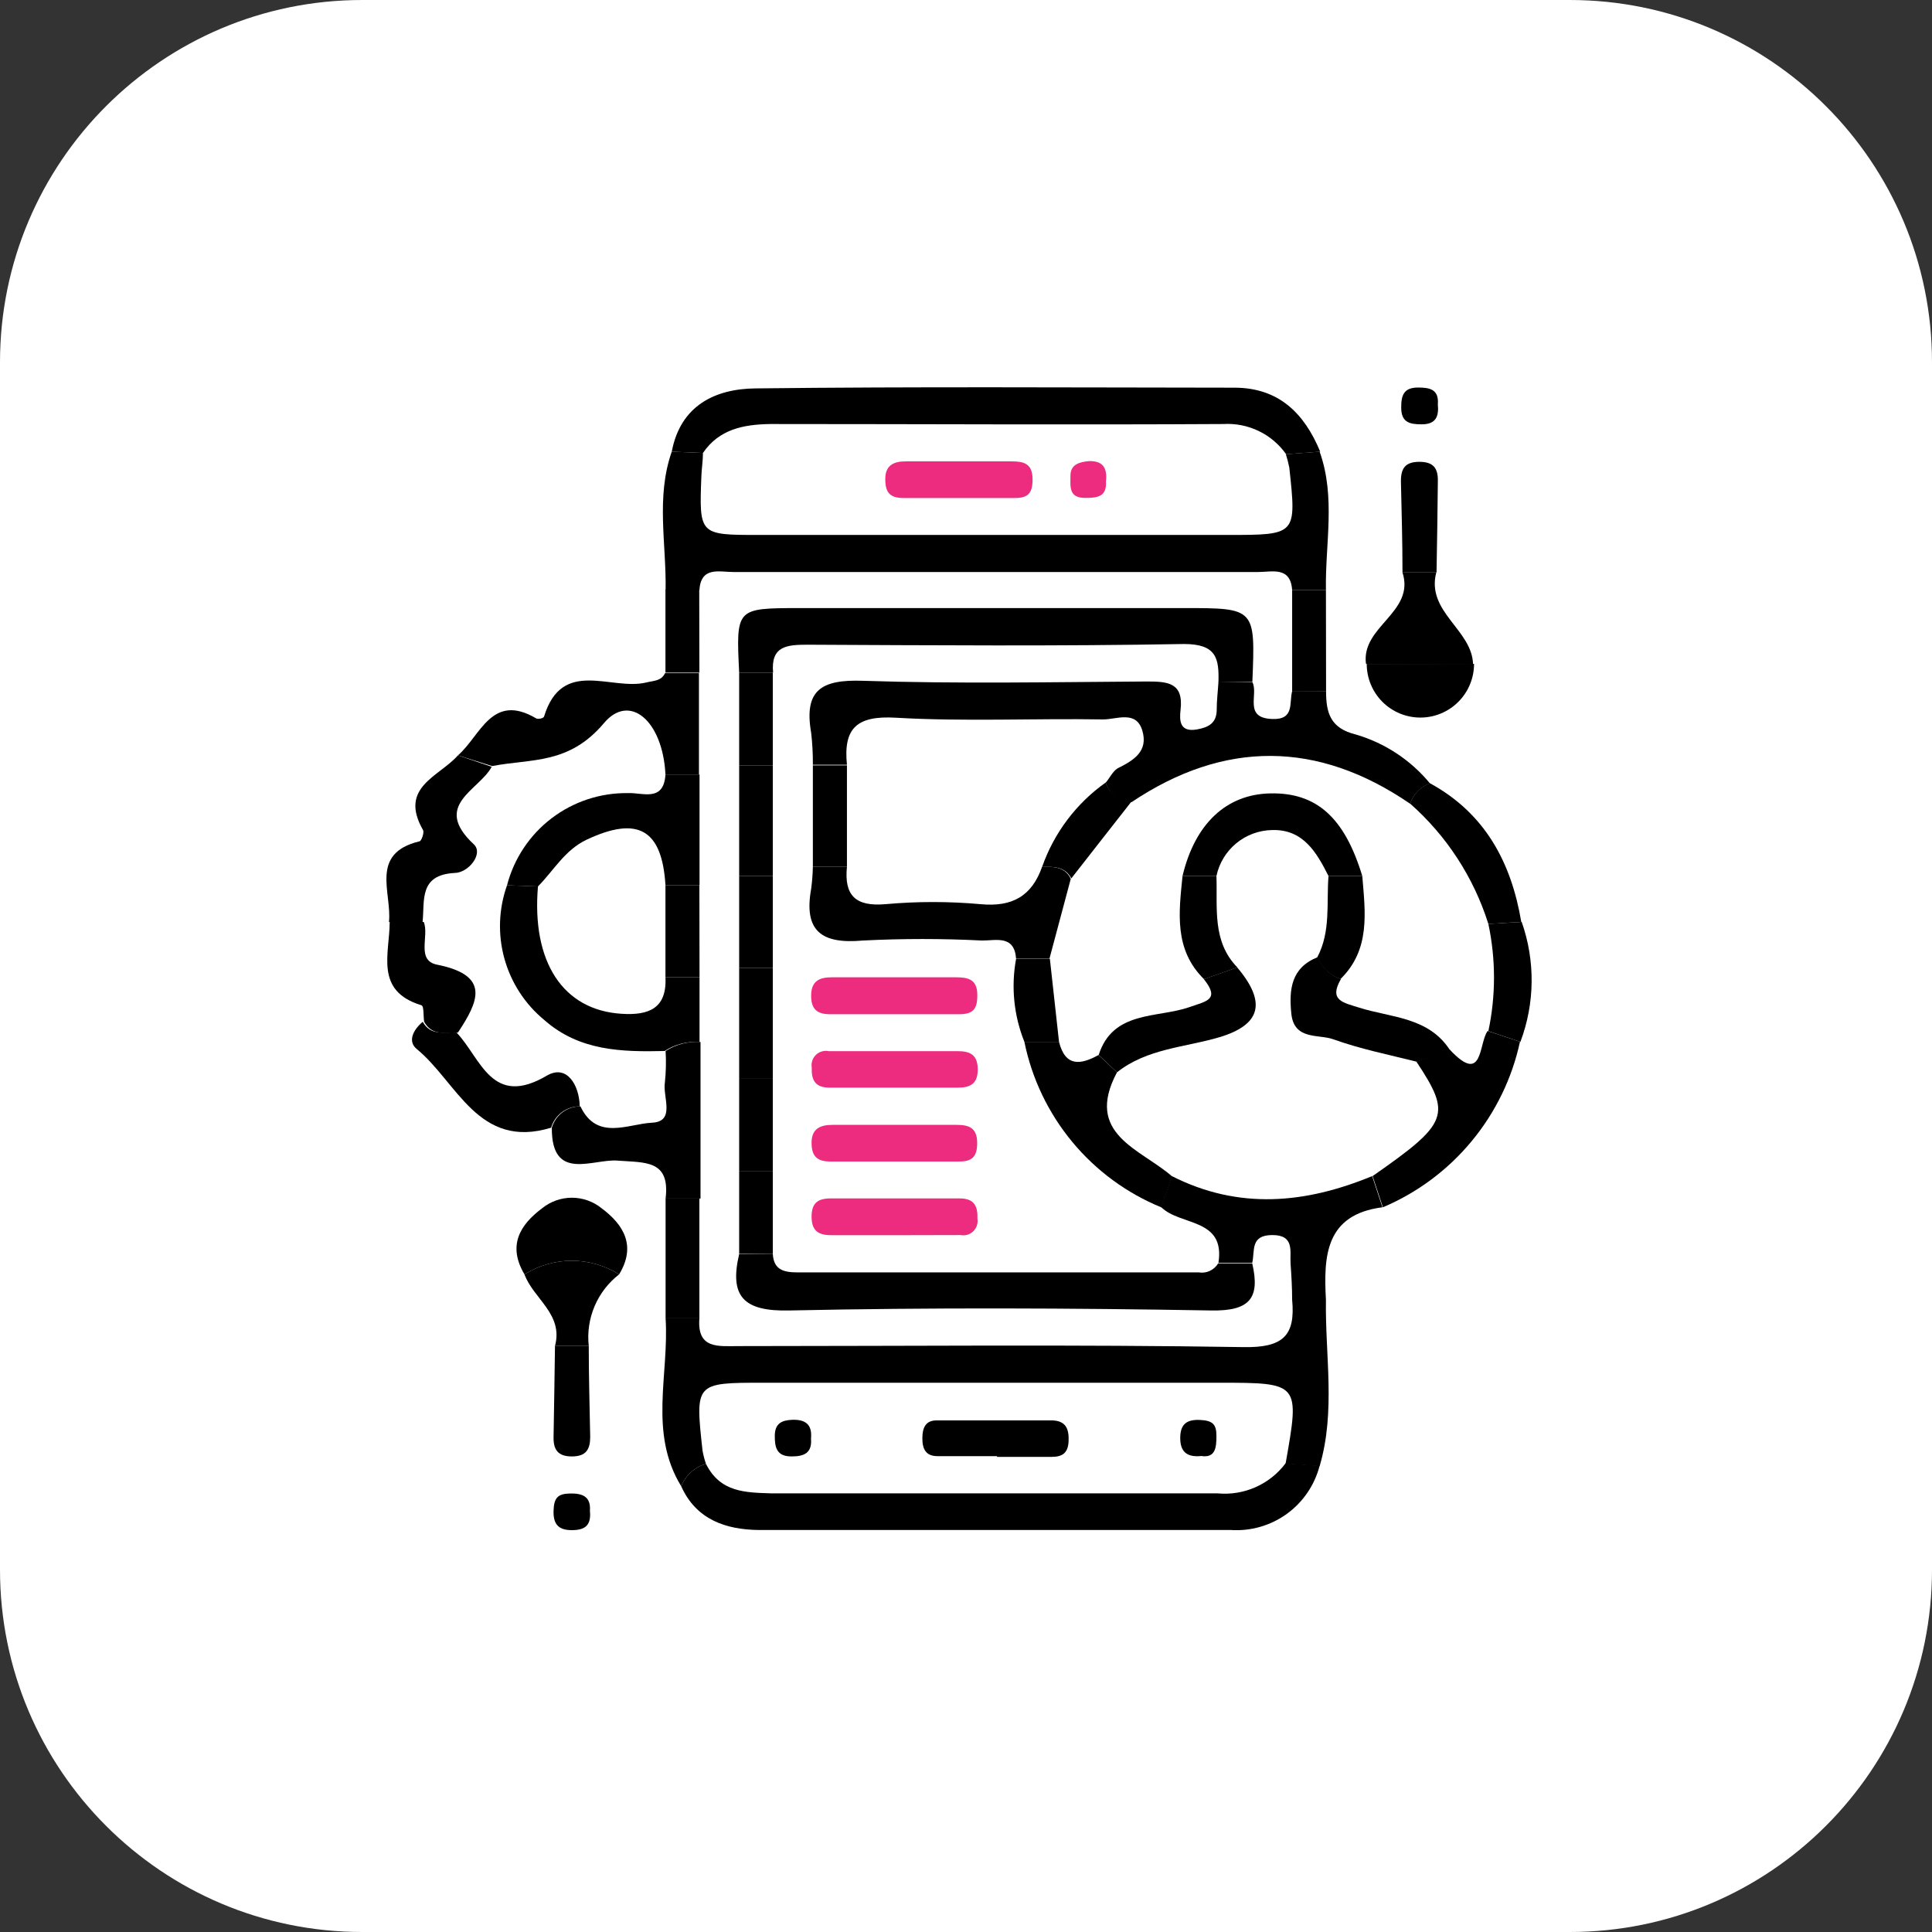 <svg width="80" height="80" viewBox="0 0 80 80" fill="none" xmlns="http://www.w3.org/2000/svg">
<rect x="0" y="0" width="80" height="80" fill="#333333" stroke="none"/>
<path d="M0 15C0 6.716 6.716 0 15 0H65C73.284 0 80 6.716 80 15V65C80 73.284 73.284 80 65 80H15C6.716 80 0 73.284 0 65V15Z" fill="white"/>
<g clip-path="url(#clip0_414_674)">
<path d="M54.904 53.825C54.868 56.124 55.313 58.436 54.643 60.711L53.233 60.61C53.825 57.256 53.825 57.256 50.459 57.256H31.615C28.782 57.256 28.782 57.256 29.09 60.065C29.123 60.252 29.171 60.437 29.233 60.616C29.003 60.682 28.791 60.8 28.613 60.96C28.436 61.12 28.297 61.319 28.207 61.541C26.85 59.33 27.71 56.913 27.561 54.59H28.96C28.859 55.87 29.742 55.739 30.578 55.739C37.547 55.739 44.522 55.668 51.49 55.781C53.114 55.81 53.647 55.319 53.505 53.825H54.904Z" fill="black"/>
<path d="M54.643 18.702C55.319 20.587 54.868 22.524 54.904 24.438H53.505C53.44 23.443 52.676 23.686 52.095 23.686C44.853 23.686 37.612 23.686 30.37 23.686C29.778 23.686 29.025 23.443 28.96 24.438H27.561C27.597 22.524 27.153 20.587 27.816 18.702L29.108 18.756C29.108 19.07 29.055 19.39 29.043 19.704C28.948 22.151 28.954 22.151 31.413 22.151H50.85C53.689 22.151 53.689 22.151 53.387 19.36C53.35 19.174 53.303 18.989 53.245 18.809L54.643 18.702Z" fill="black"/>
<path d="M54.91 28.634C54.91 29.523 55.093 30.157 56.136 30.412C57.341 30.764 58.413 31.47 59.212 32.439C59.02 32.508 58.847 32.62 58.704 32.766C58.562 32.911 58.454 33.087 58.388 33.28C54.56 30.655 50.684 30.649 46.856 33.215C46.616 33.21 46.383 33.129 46.19 32.985C45.998 32.84 45.856 32.639 45.784 32.409C45.95 32.219 46.068 31.947 46.276 31.816C46.945 31.485 47.556 31.111 47.301 30.252C47.046 29.393 46.222 29.796 45.677 29.79C42.815 29.742 39.947 29.885 37.096 29.719C35.478 29.624 34.916 30.151 35.07 31.668H33.659C33.663 31.225 33.639 30.782 33.588 30.341C33.28 28.563 34.021 28.131 35.733 28.19C39.65 28.32 43.579 28.243 47.502 28.219C48.356 28.219 49.019 28.267 48.883 29.405C48.836 29.831 48.842 30.329 49.559 30.205C50.05 30.116 50.382 29.944 50.382 29.375C50.382 29.002 50.43 28.622 50.453 28.243H51.858C52.124 28.753 51.473 29.73 52.681 29.772C53.612 29.808 53.375 29.108 53.505 28.622L54.91 28.634Z" fill="black"/>
<path d="M29.108 18.756L27.816 18.702C28.178 16.782 29.624 16.101 31.277 16.083C37.89 16.006 44.504 16.047 51.111 16.053C52.942 16.053 54.003 17.102 54.667 18.702L53.256 18.809C52.965 18.396 52.573 18.064 52.118 17.846C51.663 17.627 51.159 17.528 50.655 17.558C44.397 17.594 38.145 17.558 31.887 17.558C30.773 17.576 29.772 17.778 29.108 18.756Z" fill="black"/>
<path d="M28.207 61.541C28.297 61.319 28.436 61.12 28.613 60.96C28.791 60.8 29.003 60.682 29.233 60.616C29.825 61.801 30.862 61.801 31.941 61.837C38.098 61.837 44.255 61.837 50.418 61.837C50.954 61.888 51.495 61.8 51.988 61.582C52.481 61.364 52.909 61.024 53.233 60.593L54.643 60.693C54.436 61.496 53.955 62.202 53.283 62.688C52.611 63.173 51.79 63.409 50.963 63.354C44.444 63.354 37.926 63.354 31.407 63.354C30.08 63.336 28.83 62.939 28.207 61.541Z" fill="black"/>
<path d="M18.963 31.277C19.899 30.471 20.361 28.658 22.204 29.748C22.276 29.79 22.513 29.748 22.53 29.665C23.283 27.224 25.31 28.61 26.756 28.261C27.058 28.184 27.378 28.207 27.538 27.875H28.942C28.942 29.274 28.942 30.672 28.942 32.071H27.555C27.443 29.837 26.068 28.681 25.007 29.944C23.555 31.668 22.003 31.407 20.379 31.721L18.963 31.277Z" fill="black"/>
<path d="M54.904 53.825H53.505C53.505 53.327 53.475 52.824 53.44 52.326C53.404 51.828 53.618 51.141 52.687 51.141C51.757 51.141 51.97 51.798 51.852 52.29H50.453C50.744 50.424 48.865 50.767 48.083 49.985C48.231 49.553 48.373 49.126 48.522 48.699C51.289 50.104 54.056 49.843 56.818 48.699L57.244 49.991C54.886 50.293 54.803 52 54.904 53.825Z" fill="black"/>
<path d="M27.561 49.63C27.757 48.012 26.696 48.148 25.582 48.059C24.563 47.97 22.833 48.966 22.85 46.696C22.924 46.44 23.08 46.214 23.294 46.055C23.508 45.895 23.769 45.811 24.035 45.813C24.717 47.253 26.009 46.536 26.998 46.489C27.988 46.441 27.431 45.41 27.532 44.818C27.577 44.387 27.587 43.953 27.561 43.52C27.991 43.243 28.498 43.112 29.007 43.147V49.63H27.561Z" fill="black"/>
<path d="M57.262 49.991L56.836 48.699C59.988 46.501 60.113 46.169 58.649 43.959L60.036 43.467C61.428 44.954 61.221 43.206 61.6 42.69L62.939 43.135C62.612 44.649 61.925 46.062 60.937 47.255C59.949 48.449 58.689 49.387 57.262 49.991Z" fill="black"/>
<path d="M18.963 31.277L20.361 31.751C19.822 32.741 17.878 33.339 19.621 34.963C20.03 35.348 19.401 36.148 18.815 36.148C17.345 36.231 17.588 37.28 17.499 38.175H16.107C16.231 36.96 15.295 35.342 17.363 34.839C17.452 34.839 17.576 34.471 17.517 34.37C16.498 32.593 18.187 32.16 18.963 31.277Z" fill="black"/>
<path d="M24.006 45.813C23.739 45.811 23.479 45.895 23.265 46.055C23.05 46.215 22.895 46.44 22.821 46.696C19.804 47.615 18.933 44.812 17.256 43.437C16.859 43.111 17.126 42.625 17.505 42.311C17.831 42.904 18.4 42.726 18.904 42.755C19.917 43.816 20.356 45.896 22.655 44.533C23.473 44.065 23.988 44.93 24.006 45.813Z" fill="black"/>
<path d="M58.388 33.274C58.454 33.081 58.562 32.905 58.704 32.76C58.847 32.614 59.02 32.502 59.212 32.433C61.493 33.677 62.578 35.71 62.993 38.175L61.63 38.258C61.023 36.332 59.903 34.609 58.388 33.274Z" fill="black"/>
<path d="M21.718 52.77C21.013 51.585 21.517 50.726 22.447 50.033C22.796 49.75 23.231 49.595 23.68 49.595C24.129 49.595 24.564 49.75 24.913 50.033C25.843 50.726 26.347 51.603 25.636 52.77C25.049 52.4 24.37 52.204 23.677 52.204C22.984 52.204 22.305 52.4 21.718 52.77Z" fill="black"/>
<path d="M56.563 27.49C56.35 25.932 58.607 25.363 58.074 23.704H59.473C59.046 25.345 60.966 26.074 60.996 27.514L56.563 27.49Z" fill="black"/>
<path d="M18.963 42.755C18.459 42.755 17.89 42.904 17.564 42.311C17.523 42.074 17.564 41.653 17.446 41.624C15.496 41.031 16.136 39.484 16.136 38.175H17.547C17.784 38.767 17.203 39.798 18.139 39.953C20.32 40.403 19.804 41.481 18.963 42.755Z" fill="black"/>
<path d="M56.563 27.491H61.037C61.037 28.08 60.803 28.645 60.386 29.062C59.969 29.479 59.404 29.713 58.815 29.713C58.225 29.713 57.66 29.479 57.243 29.062C56.827 28.645 56.593 28.08 56.593 27.491H56.563Z" fill="black"/>
<path d="M21.718 52.77C22.305 52.4 22.984 52.204 23.677 52.204C24.37 52.204 25.049 52.4 25.636 52.77C25.19 53.115 24.84 53.569 24.62 54.088C24.4 54.607 24.317 55.173 24.379 55.733H22.981C23.336 54.412 22.086 53.778 21.718 52.77Z" fill="black"/>
<path d="M27.561 49.63H28.96V54.59H27.561V49.63Z" fill="black"/>
<path d="M61.63 38.258L63.01 38.175C63.577 39.785 63.558 41.543 62.957 43.141L61.63 42.696C61.941 41.233 61.941 39.721 61.63 38.258Z" fill="black"/>
<path d="M59.484 23.704H58.074C58.074 22.442 58.038 21.185 58.009 19.923C58.009 19.396 58.187 19.123 58.773 19.123C59.36 19.123 59.55 19.396 59.538 19.923C59.526 21.162 59.508 22.418 59.484 23.704Z" fill="black"/>
<path d="M22.981 55.733H24.379C24.379 56.99 24.415 58.24 24.439 59.496C24.439 60.018 24.267 60.308 23.68 60.308C23.093 60.308 22.91 60.018 22.922 59.496C22.945 58.24 22.963 56.99 22.981 55.733Z" fill="black"/>
<path d="M54.91 28.634H53.505V24.439H54.904C54.908 25.837 54.91 27.235 54.91 28.634Z" fill="black"/>
<path d="M28.96 27.852H27.555C27.555 26.708 27.555 25.558 27.555 24.415H28.954L28.96 27.852Z" fill="black"/>
<path d="M59.538 16.741C59.585 17.244 59.461 17.576 58.856 17.57C58.358 17.57 58.021 17.481 58.021 16.877C58.021 16.379 58.116 16.047 58.72 16.047C59.218 16.047 59.585 16.13 59.538 16.741Z" fill="black"/>
<path d="M24.427 62.554C24.486 63.147 24.249 63.36 23.674 63.36C23.099 63.36 22.904 63.087 22.922 62.548C22.939 62.009 23.111 61.855 23.591 61.843C24.071 61.831 24.474 61.938 24.427 62.554Z" fill="black"/>
<path d="M50.453 28.255C50.483 27.259 50.37 26.667 49.025 26.667C43.828 26.761 38.631 26.72 33.434 26.696C32.581 26.696 31.911 26.75 32.012 27.852H30.607C30.477 25.185 30.477 25.185 33.067 25.179H49.019C51.982 25.179 51.982 25.179 51.858 28.231L50.453 28.255Z" fill="black"/>
<path d="M43.153 35.893C43.647 34.486 44.566 33.266 45.784 32.403C45.86 32.628 46.004 32.825 46.196 32.965C46.388 33.105 46.619 33.182 46.856 33.185C46.027 34.246 45.191 35.307 44.361 36.373C44.101 35.876 43.627 35.888 43.153 35.893Z" fill="black"/>
<path d="M35.07 31.692V35.893H33.659V31.692H35.07Z" fill="black"/>
<path d="M20.995 36.658C21.282 35.552 21.933 34.574 22.842 33.882C23.751 33.19 24.866 32.823 26.009 32.841C26.602 32.812 27.484 33.227 27.555 32.071H28.966C28.966 33.6 28.966 35.127 28.966 36.652H27.555C27.413 34.335 26.406 33.778 24.296 34.767C23.384 35.2 22.933 36.041 22.276 36.705L20.995 36.658Z" fill="black"/>
<path d="M32 51.917C32.035 52.599 32.474 52.687 33.043 52.687C38.574 52.687 44.105 52.687 49.636 52.687C49.792 52.713 49.952 52.692 50.096 52.625C50.24 52.558 50.36 52.45 50.441 52.314H51.852C52.184 53.742 51.763 54.293 50.157 54.264C44.338 54.163 38.513 54.139 32.693 54.264C30.773 54.311 30.198 53.671 30.607 51.929L32 51.917Z" fill="black"/>
<path d="M46.252 44.403C44.883 46.969 47.224 47.567 48.533 48.711C48.385 49.138 48.243 49.564 48.095 49.997C46.657 49.41 45.387 48.477 44.397 47.28C43.407 46.084 42.727 44.662 42.418 43.141H43.852C44.113 44.184 44.747 44.095 45.487 43.686L46.252 44.403Z" fill="black"/>
<path d="M20.995 36.658L22.276 36.705C22.009 39.846 23.319 41.831 25.742 41.979C26.844 42.05 27.621 41.772 27.555 40.462H28.966C28.966 41.357 28.966 42.24 28.966 43.147C28.456 43.112 27.949 43.243 27.52 43.52C25.742 43.561 23.994 43.52 22.542 42.24C21.741 41.582 21.163 40.692 20.886 39.693C20.609 38.694 20.648 37.634 20.995 36.658Z" fill="black"/>
<path d="M58.667 43.964C57.481 43.668 56.332 43.437 55.206 43.034C54.613 42.815 53.576 43.087 53.47 41.962C53.369 40.96 53.47 40.065 54.566 39.633C54.649 39.845 54.778 40.037 54.944 40.194C55.11 40.35 55.309 40.468 55.526 40.539C55.004 41.434 55.633 41.517 56.279 41.724C57.606 42.145 59.164 42.104 60.053 43.502L58.667 43.964Z" fill="black"/>
<path d="M32 40.083V44.67H30.607V40.083H32Z" fill="black"/>
<path d="M32 31.692V36.273H30.607V31.692H32Z" fill="black"/>
<path d="M30.607 36.273H32V40.083H30.607V36.273Z" fill="black"/>
<path d="M28.966 40.462H27.555V36.652H28.96C28.96 37.928 28.962 39.198 28.966 40.462Z" fill="black"/>
<path d="M30.607 44.67H32C32 45.938 32 47.21 32 48.486H30.607V44.67Z" fill="black"/>
<path d="M32 31.692H30.607V27.852H32C32 29.136 32 30.416 32 31.692Z" fill="black"/>
<path d="M30.607 48.486H32V51.917H30.607V48.486Z" fill="black"/>
<path d="M41.286 60.296H38.821C38.335 60.296 38.193 60 38.193 59.561C38.193 59.123 38.323 58.815 38.785 58.815C40.367 58.815 41.95 58.815 43.526 58.815C44.118 58.815 44.267 59.141 44.249 59.662C44.231 60.184 43.976 60.326 43.538 60.326H41.286V60.296Z" fill="black"/>
<path d="M33.582 59.567C33.63 60.16 33.31 60.308 32.776 60.308C32.154 60.308 32.077 59.929 32.083 59.437C32.089 58.945 32.367 58.809 32.806 58.791C33.363 58.773 33.636 58.992 33.582 59.567Z" fill="black"/>
<path d="M49.742 60.29C49.15 60.35 48.871 60.118 48.871 59.544C48.871 58.969 49.144 58.773 49.683 58.797C50.222 58.821 50.37 58.981 50.37 59.461C50.37 59.941 50.329 60.379 49.742 60.29Z" fill="black"/>
<path d="M39.798 19.105H41.896C42.382 19.105 42.744 19.188 42.755 19.816C42.767 20.444 42.554 20.628 41.991 20.622C40.466 20.622 38.943 20.622 37.422 20.622C36.83 20.622 36.652 20.379 36.658 19.816C36.664 19.253 37.025 19.099 37.517 19.105H39.798Z" fill="#ED2C7F"/>
<path d="M45.795 19.935C45.837 20.599 45.398 20.616 44.919 20.616C44.243 20.616 44.326 20.136 44.326 19.686C44.326 19.235 44.699 19.123 45.108 19.093C45.695 19.081 45.855 19.413 45.795 19.935Z" fill="#ED2C7F"/>
<path d="M33.659 35.893H35.07C34.951 37.079 35.425 37.547 36.664 37.44C37.975 37.322 39.294 37.322 40.604 37.44C41.92 37.565 42.726 37.102 43.153 35.888C43.627 35.888 44.101 35.888 44.338 36.391C44.041 37.493 43.747 38.596 43.455 39.698H42.074C42.003 38.702 41.239 38.951 40.658 38.945C39.017 38.862 37.374 38.862 35.733 38.945C34.021 39.099 33.274 38.56 33.588 36.806C33.629 36.503 33.652 36.199 33.659 35.893Z" fill="black"/>
<path d="M37.333 40.468H39.585C40.071 40.468 40.456 40.545 40.468 41.167C40.48 41.79 40.296 41.997 39.704 41.997H34.37C33.825 41.997 33.576 41.778 33.588 41.197C33.6 40.616 33.938 40.468 34.435 40.468H37.333Z" fill="#ED2C7F"/>
<path d="M37.007 45.037C36.118 45.037 35.23 45.037 34.353 45.037C33.76 45.037 33.594 44.735 33.612 44.202C33.596 44.107 33.604 44.01 33.635 43.918C33.665 43.827 33.717 43.745 33.787 43.678C33.856 43.612 33.941 43.563 34.033 43.537C34.126 43.51 34.223 43.507 34.317 43.526H39.65C40.16 43.526 40.48 43.668 40.486 44.267C40.492 44.865 40.196 45.037 39.662 45.037H37.007Z" fill="#ED2C7F"/>
<path d="M37.096 51.147H34.441C33.932 51.147 33.612 51.005 33.606 50.4C33.6 49.796 33.879 49.624 34.406 49.624C36.184 49.624 37.962 49.624 39.739 49.624C40.332 49.624 40.492 49.932 40.474 50.465C40.489 50.559 40.481 50.656 40.451 50.747C40.421 50.837 40.369 50.919 40.301 50.986C40.232 51.052 40.148 51.101 40.057 51.128C39.965 51.155 39.868 51.159 39.775 51.141L37.096 51.147Z" fill="#ED2C7F"/>
<path d="M37.138 46.578H39.603C40.095 46.578 40.45 46.679 40.462 47.295C40.474 47.911 40.237 48.101 39.704 48.095H34.37C33.807 48.095 33.594 47.846 33.606 47.283C33.618 46.72 33.991 46.578 34.477 46.578H37.138Z" fill="#ED2C7F"/>
<path d="M42.074 39.704H43.473C43.597 40.847 43.727 41.991 43.852 43.141H42.418C41.98 42.051 41.86 40.859 42.074 39.704Z" fill="black"/>
<path d="M55.01 36.273C54.519 35.301 53.967 34.335 52.681 34.37C52.138 34.379 51.613 34.571 51.193 34.917C50.773 35.263 50.483 35.74 50.37 36.273H48.966C49.481 34.109 50.779 32.889 52.599 32.853C54.513 32.812 55.674 33.849 56.409 36.273H55.01Z" fill="black"/>
<path d="M46.252 44.403L45.493 43.686C46.086 41.831 47.917 42.169 49.256 41.701C49.967 41.452 50.525 41.393 49.849 40.545L51.23 40.059C52.456 41.511 52.207 42.43 50.507 42.945C49.073 43.372 47.496 43.413 46.252 44.403Z" fill="black"/>
<path d="M51.236 40.059L49.855 40.545C48.61 39.319 48.812 37.79 48.966 36.273H50.37C50.418 37.588 50.181 38.975 51.236 40.059Z" fill="black"/>
<path d="M55.01 36.273H56.409C56.533 37.784 56.753 39.319 55.508 40.539C55.291 40.468 55.093 40.35 54.926 40.194C54.761 40.037 54.631 39.845 54.548 39.633C55.111 38.572 54.922 37.399 55.01 36.273Z" fill="black"/>
</g>
<defs>
<clipPath id="clip0_414_674">
<rect width="48" height="47.407" fill="white" transform="translate(16 16)"/>
</clipPath>
</defs>
</svg>
